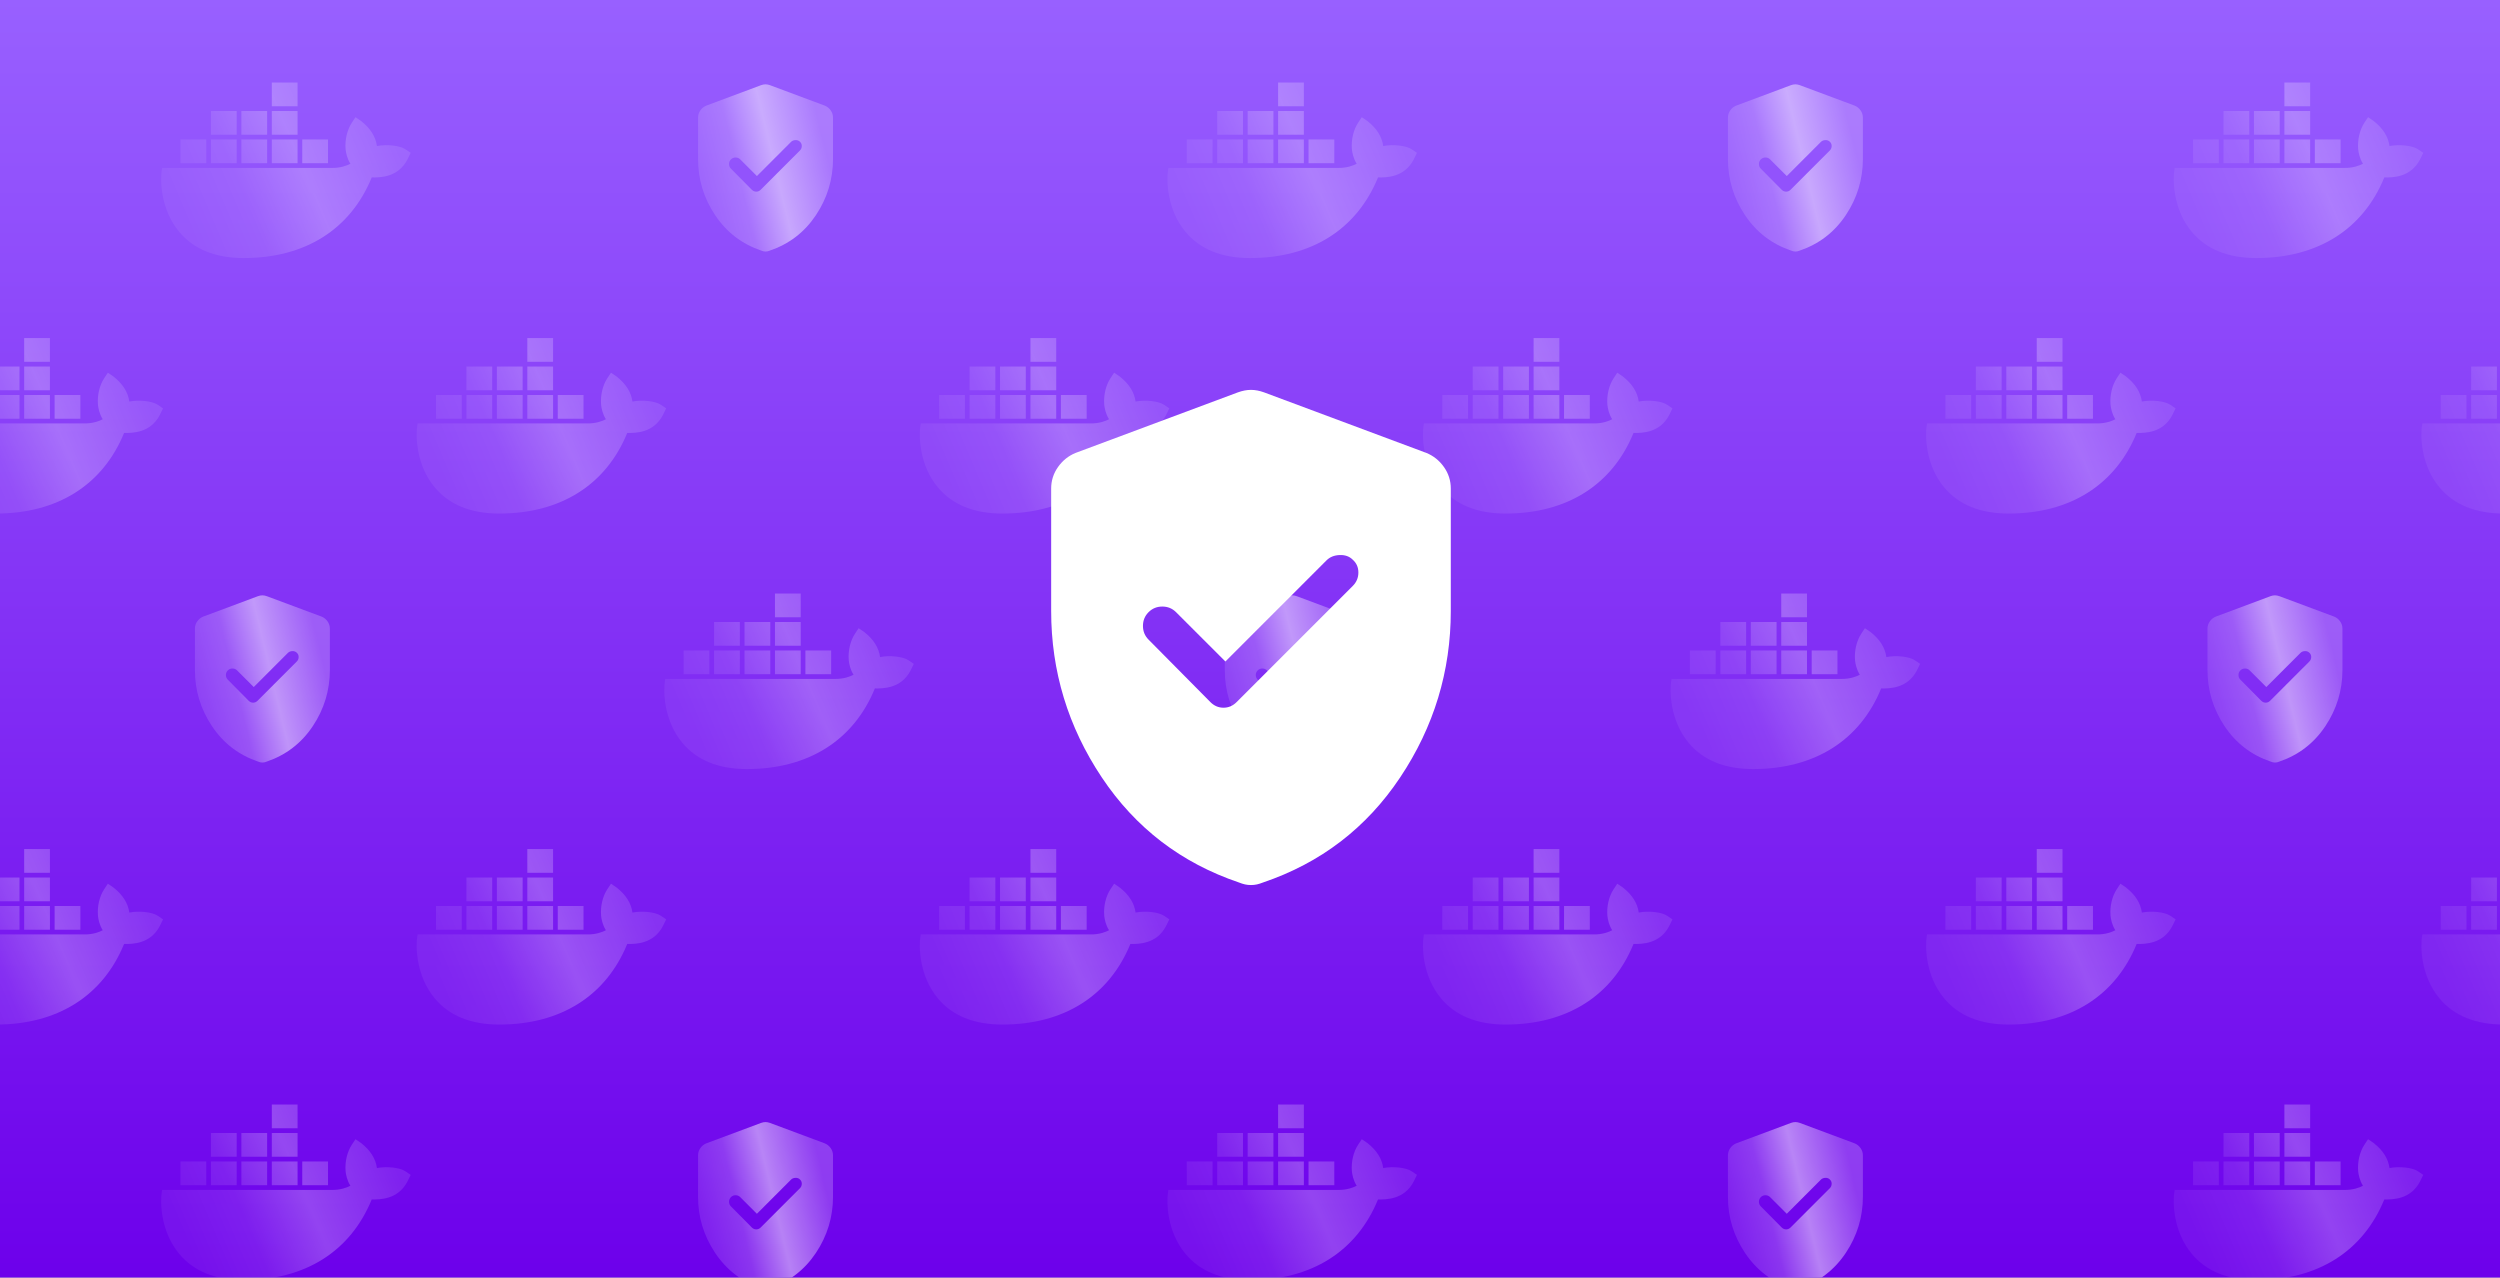 <?xml version="1.0" encoding="UTF-8"?> <svg xmlns="http://www.w3.org/2000/svg" width="636" height="325" viewBox="0 0 636 325" fill="none"><rect x="0" y="0" width="636" height="325" fill="#333333" stroke="none"/><g clip-path="url(#clip0_7083_9480)"><rect width="636" height="325" fill="#E5F2FC"></rect><rect width="636" height="325" fill="url(#paint0_linear_7083_9480)"></rect><g opacity="0.5"><path opacity="0.5" fill-rule="evenodd" clip-rule="evenodd" d="M6.148 86H12.701V92.035H6.148V86ZM28.822 95.752C31.235 97.646 32.563 99.742 32.891 102.155L32.892 102.153H32.898C35.43 101.664 38.718 102.02 40.148 102.992L41.471 103.885L41.244 104.355C40.833 105.218 40.69 105.496 40.631 105.599C38.277 110.149 33.696 110.179 31.569 110.137C26.159 123.371 14.608 130.648 -1 130.648C-8.196 130.648 -13.714 128.41 -17.395 123.999C-22.239 118.194 -22.244 110.639 -21.84 108.219L-21.756 107.718H21.34C23.591 107.766 25.284 107.12 26.142 106.65C25.283 105.323 25.009 103.801 24.92 102.957C24.723 100.548 25.319 98.032 26.505 96.222L27.434 94.817L28.822 95.752ZM12.701 93.241H6.148V99.276H12.701V93.241ZM-1.596 93.241H4.957V99.276H-1.596V93.241ZM-2.788 93.241H-9.341V99.276H-2.788V93.241ZM-17.085 100.483H-10.533V106.518H-17.085V100.483ZM-2.788 100.483H-9.341V106.518H-2.788V100.483ZM-1.596 100.483H4.957V106.518H-1.596V100.483ZM12.701 100.483H6.148V106.518H12.701V100.483ZM13.894 100.483H20.447V106.518H13.894V100.483Z" fill="url(#paint1_linear_7083_9480)"></path><path opacity="0.5" fill-rule="evenodd" clip-rule="evenodd" d="M6.148 216H12.701V222.035H6.148V216ZM28.822 225.752C31.235 227.646 32.563 229.741 32.891 232.155L32.892 232.153H32.898C35.43 231.664 38.718 232.02 40.148 232.992L41.471 233.885L41.244 234.355C40.833 235.218 40.69 235.496 40.631 235.599C38.277 240.149 33.696 240.179 31.569 240.137C26.159 253.371 14.608 260.648 -1 260.648C-8.196 260.648 -13.714 258.41 -17.395 253.999C-22.239 248.194 -22.244 240.639 -21.84 238.219L-21.756 237.718H21.34C23.591 237.766 25.284 237.12 26.142 236.65C25.283 235.323 25.009 233.801 24.92 232.957C24.723 230.548 25.319 228.032 26.505 226.222L27.434 224.817L28.822 225.752ZM12.701 223.241H6.148V229.276H12.701V223.241ZM-1.596 223.241H4.957V229.276H-1.596V223.241ZM-2.788 223.241H-9.341V229.276H-2.788V223.241ZM-17.085 230.483H-10.533V236.518H-17.085V230.483ZM-2.788 230.483H-9.341V236.518H-2.788V230.483ZM-1.596 230.483H4.957V236.518H-1.596V230.483ZM12.701 230.483H6.148V236.518H12.701V230.483ZM13.894 230.483H20.447V236.518H13.894V230.483Z" fill="url(#paint2_linear_7083_9480)"></path><path opacity="0.5" fill-rule="evenodd" clip-rule="evenodd" d="M134.148 86H140.701V92.035H134.148V86ZM156.822 95.752C159.235 97.646 160.563 99.742 160.891 102.155L160.892 102.153H160.898C163.43 101.664 166.718 102.02 168.148 102.992L169.471 103.885L169.244 104.355C168.833 105.218 168.69 105.496 168.631 105.599C166.277 110.149 161.696 110.179 159.569 110.137C154.159 123.371 142.608 130.648 127 130.648C119.804 130.648 114.286 128.41 110.605 123.999C105.761 118.194 105.756 110.639 106.16 108.219L106.244 107.718H149.34C151.591 107.766 153.284 107.12 154.142 106.65C153.283 105.323 153.009 103.801 152.92 102.957C152.723 100.548 153.319 98.032 154.504 96.222L155.434 94.817L156.822 95.752ZM140.701 93.241H134.148V99.276H140.701V93.241ZM126.404 93.241H132.957V99.276H126.404V93.241ZM125.212 93.241H118.659V99.276H125.212V93.241ZM110.915 100.483H117.467V106.518H110.915V100.483ZM125.212 100.483H118.659V106.518H125.212V100.483ZM126.404 100.483H132.957V106.518H126.404V100.483ZM140.701 100.483H134.148V106.518H140.701V100.483ZM141.894 100.483H148.447V106.518H141.894V100.483Z" fill="url(#paint3_linear_7083_9480)"></path><path opacity="0.5" fill-rule="evenodd" clip-rule="evenodd" d="M134.148 216H140.701V222.035H134.148V216ZM156.822 225.752C159.235 227.646 160.563 229.741 160.891 232.155L160.892 232.153H160.898C163.43 231.664 166.718 232.02 168.148 232.992L169.471 233.885L169.244 234.355C168.833 235.218 168.69 235.496 168.631 235.599C166.277 240.149 161.696 240.179 159.569 240.137C154.159 253.371 142.608 260.648 127 260.648C119.804 260.648 114.286 258.41 110.605 253.999C105.761 248.194 105.756 240.639 106.16 238.219L106.244 237.718H149.34C151.591 237.766 153.284 237.12 154.142 236.65C153.283 235.323 153.009 233.801 152.92 232.957C152.723 230.548 153.319 228.032 154.504 226.222L155.434 224.817L156.822 225.752ZM140.701 223.241H134.148V229.276H140.701V223.241ZM126.404 223.241H132.957V229.276H126.404V223.241ZM125.212 223.241H118.659V229.276H125.212V223.241ZM110.915 230.483H117.467V236.518H110.915V230.483ZM125.212 230.483H118.659V236.518H125.212V230.483ZM126.404 230.483H132.957V236.518H126.404V230.483ZM140.701 230.483H134.148V236.518H140.701V230.483ZM141.894 230.483H148.447V236.518H141.894V230.483Z" fill="url(#paint4_linear_7083_9480)"></path><path opacity="0.5" fill-rule="evenodd" clip-rule="evenodd" d="M262.148 86H268.701V92.035H262.148V86ZM284.822 95.752C287.235 97.646 288.563 99.742 288.891 102.155L288.892 102.153H288.898C291.43 101.664 294.718 102.02 296.148 102.992L297.471 103.885L297.244 104.355C296.833 105.218 296.69 105.496 296.631 105.599C294.277 110.149 289.696 110.179 287.569 110.137C282.159 123.371 270.608 130.648 255 130.648C247.804 130.648 242.286 128.41 238.605 123.999C233.761 118.194 233.756 110.639 234.16 108.219L234.244 107.718H277.34C279.591 107.766 281.284 107.12 282.142 106.65C281.283 105.323 281.009 103.801 280.92 102.957C280.723 100.548 281.319 98.032 282.504 96.222L283.434 94.817L284.822 95.752ZM268.701 93.241H262.148V99.276H268.701V93.241ZM254.404 93.241H260.957V99.276H254.404V93.241ZM253.212 93.241H246.659V99.276H253.212V93.241ZM238.915 100.483H245.467V106.518H238.915V100.483ZM253.212 100.483H246.659V106.518H253.212V100.483ZM254.404 100.483H260.957V106.518H254.404V100.483ZM268.701 100.483H262.148V106.518H268.701V100.483ZM269.894 100.483H276.447V106.518H269.894V100.483Z" fill="url(#paint5_linear_7083_9480)"></path><path opacity="0.5" fill-rule="evenodd" clip-rule="evenodd" d="M262.148 216H268.701V222.035H262.148V216ZM284.822 225.752C287.235 227.646 288.563 229.741 288.891 232.155L288.892 232.153H288.898C291.43 231.664 294.718 232.02 296.148 232.992L297.471 233.885L297.244 234.355C296.833 235.218 296.69 235.496 296.631 235.599C294.277 240.149 289.696 240.179 287.569 240.137C282.159 253.371 270.608 260.648 255 260.648C247.804 260.648 242.286 258.41 238.605 253.999C233.761 248.194 233.756 240.639 234.16 238.219L234.244 237.718H277.34C279.591 237.766 281.284 237.12 282.142 236.65C281.283 235.323 281.009 233.801 280.92 232.957C280.723 230.548 281.319 228.032 282.504 226.222L283.434 224.817L284.822 225.752ZM268.701 223.241H262.148V229.276H268.701V223.241ZM254.404 223.241H260.957V229.276H254.404V223.241ZM253.212 223.241H246.659V229.276H253.212V223.241ZM238.915 230.483H245.467V236.518H238.915V230.483ZM253.212 230.483H246.659V236.518H253.212V230.483ZM254.404 230.483H260.957V236.518H254.404V230.483ZM268.701 230.483H262.148V236.518H268.701V230.483ZM269.894 230.483H276.447V236.518H269.894V230.483Z" fill="url(#paint6_linear_7083_9480)"></path><path opacity="0.5" fill-rule="evenodd" clip-rule="evenodd" d="M390.148 86H396.701V92.035H390.148V86ZM412.822 95.752C415.235 97.646 416.563 99.742 416.891 102.155L416.892 102.153H416.898C419.43 101.664 422.718 102.02 424.148 102.992L425.471 103.885L425.244 104.355C424.833 105.218 424.69 105.496 424.631 105.599C422.277 110.149 417.696 110.179 415.569 110.137C410.159 123.371 398.608 130.648 383 130.648C375.804 130.648 370.286 128.41 366.605 123.999C361.761 118.194 361.756 110.639 362.16 108.219L362.244 107.718H405.34C407.591 107.766 409.284 107.12 410.142 106.65C409.283 105.323 409.009 103.801 408.92 102.957C408.723 100.548 409.319 98.032 410.504 96.222L411.434 94.817L412.822 95.752ZM396.701 93.241H390.148V99.276H396.701V93.241ZM382.404 93.241H388.957V99.276H382.404V93.241ZM381.212 93.241H374.659V99.276H381.212V93.241ZM366.915 100.483H373.467V106.518H366.915V100.483ZM381.212 100.483H374.659V106.518H381.212V100.483ZM382.404 100.483H388.957V106.518H382.404V100.483ZM396.701 100.483H390.148V106.518H396.701V100.483ZM397.894 100.483H404.447V106.518H397.894V100.483Z" fill="url(#paint7_linear_7083_9480)"></path><path opacity="0.5" fill-rule="evenodd" clip-rule="evenodd" d="M390.148 216H396.701V222.035H390.148V216ZM412.822 225.752C415.235 227.646 416.563 229.741 416.891 232.155L416.892 232.153H416.898C419.43 231.664 422.718 232.02 424.148 232.992L425.471 233.885L425.244 234.355C424.833 235.218 424.69 235.496 424.631 235.599C422.277 240.149 417.696 240.179 415.569 240.137C410.159 253.371 398.608 260.648 383 260.648C375.804 260.648 370.286 258.41 366.605 253.999C361.761 248.194 361.756 240.639 362.16 238.219L362.244 237.718H405.34C407.591 237.766 409.284 237.12 410.142 236.65C409.283 235.323 409.009 233.801 408.92 232.957C408.723 230.548 409.319 228.032 410.504 226.222L411.434 224.817L412.822 225.752ZM396.701 223.241H390.148V229.276H396.701V223.241ZM382.404 223.241H388.957V229.276H382.404V223.241ZM381.212 223.241H374.659V229.276H381.212V223.241ZM366.915 230.483H373.467V236.518H366.915V230.483ZM381.212 230.483H374.659V236.518H381.212V230.483ZM382.404 230.483H388.957V236.518H382.404V230.483ZM396.701 230.483H390.148V236.518H396.701V230.483ZM397.894 230.483H404.447V236.518H397.894V230.483Z" fill="url(#paint8_linear_7083_9480)"></path><path opacity="0.5" fill-rule="evenodd" clip-rule="evenodd" d="M518.148 86H524.701V92.035H518.148V86ZM540.822 95.752C543.235 97.646 544.563 99.742 544.891 102.155L544.892 102.153H544.898C547.43 101.664 550.718 102.02 552.148 102.992L553.471 103.885L553.244 104.355C552.833 105.218 552.69 105.496 552.631 105.599C550.277 110.149 545.696 110.179 543.569 110.137C538.159 123.371 526.608 130.648 511 130.648C503.804 130.648 498.286 128.41 494.605 123.999C489.761 118.194 489.756 110.639 490.16 108.219L490.244 107.718H533.34C535.591 107.766 537.284 107.12 538.142 106.65C537.283 105.323 537.009 103.801 536.92 102.957C536.723 100.548 537.319 98.032 538.504 96.222L539.434 94.817L540.822 95.752ZM524.701 93.241H518.148V99.276H524.701V93.241ZM510.404 93.241H516.957V99.276H510.404V93.241ZM509.212 93.241H502.659V99.276H509.212V93.241ZM494.915 100.483H501.467V106.518H494.915V100.483ZM509.212 100.483H502.659V106.518H509.212V100.483ZM510.404 100.483H516.957V106.518H510.404V100.483ZM524.701 100.483H518.148V106.518H524.701V100.483ZM525.894 100.483H532.447V106.518H525.894V100.483Z" fill="url(#paint9_linear_7083_9480)"></path><path opacity="0.5" fill-rule="evenodd" clip-rule="evenodd" d="M518.148 216H524.701V222.035H518.148V216ZM540.822 225.752C543.235 227.646 544.563 229.741 544.891 232.155L544.892 232.153H544.898C547.43 231.664 550.718 232.02 552.148 232.992L553.471 233.885L553.244 234.355C552.833 235.218 552.69 235.496 552.631 235.599C550.277 240.149 545.696 240.179 543.569 240.137C538.159 253.371 526.608 260.648 511 260.648C503.804 260.648 498.286 258.41 494.605 253.999C489.761 248.194 489.756 240.639 490.16 238.219L490.244 237.718H533.34C535.591 237.766 537.284 237.12 538.142 236.65C537.283 235.323 537.009 233.801 536.92 232.957C536.723 230.548 537.319 228.032 538.504 226.222L539.434 224.817L540.822 225.752ZM524.701 223.241H518.148V229.276H524.701V223.241ZM510.404 223.241H516.957V229.276H510.404V223.241ZM509.212 223.241H502.659V229.276H509.212V223.241ZM494.915 230.483H501.467V236.518H494.915V230.483ZM509.212 230.483H502.659V236.518H509.212V230.483ZM510.404 230.483H516.957V236.518H510.404V230.483ZM524.701 230.483H518.148V236.518H524.701V230.483ZM525.894 230.483H532.447V236.518H525.894V230.483Z" fill="url(#paint10_linear_7083_9480)"></path><path opacity="0.5" fill-rule="evenodd" clip-rule="evenodd" d="M644.148 86H650.701V92.035H644.148V86ZM666.822 95.752C669.235 97.646 670.563 99.742 670.891 102.155L670.892 102.153H670.898C673.43 101.664 676.718 102.02 678.148 102.992L679.471 103.885L679.244 104.355C678.833 105.218 678.69 105.496 678.631 105.599C676.277 110.149 671.696 110.179 669.569 110.137C664.159 123.371 652.608 130.648 637 130.648C629.804 130.648 624.286 128.41 620.605 123.999C615.761 118.194 615.756 110.639 616.16 108.219L616.244 107.718H659.34C661.591 107.766 663.284 107.12 664.142 106.65C663.283 105.323 663.009 103.801 662.92 102.957C662.723 100.548 663.319 98.032 664.504 96.222L665.434 94.817L666.822 95.752ZM650.701 93.241H644.148V99.276H650.701V93.241ZM636.404 93.241H642.957V99.276H636.404V93.241ZM635.212 93.241H628.659V99.276H635.212V93.241ZM620.915 100.483H627.467V106.518H620.915V100.483ZM635.212 100.483H628.659V106.518H635.212V100.483ZM636.404 100.483H642.957V106.518H636.404V100.483ZM650.701 100.483H644.148V106.518H650.701V100.483ZM651.894 100.483H658.447V106.518H651.894V100.483Z" fill="url(#paint11_linear_7083_9480)"></path><path opacity="0.5" fill-rule="evenodd" clip-rule="evenodd" d="M644.148 216H650.701V222.035H644.148V216ZM666.822 225.752C669.235 227.646 670.563 229.741 670.891 232.155L670.892 232.153H670.898C673.43 231.664 676.718 232.02 678.148 232.992L679.471 233.885L679.244 234.355C678.833 235.218 678.69 235.496 678.631 235.599C676.277 240.149 671.696 240.179 669.569 240.137C664.159 253.371 652.608 260.648 637 260.648C629.804 260.648 624.286 258.41 620.605 253.999C615.761 248.194 615.756 240.639 616.16 238.219L616.244 237.718H659.34C661.591 237.766 663.284 237.12 664.142 236.65C663.283 235.323 663.009 233.801 662.92 232.957C662.723 230.548 663.319 228.032 664.504 226.222L665.434 224.817L666.822 225.752ZM650.701 223.241H644.148V229.276H650.701V223.241ZM636.404 223.241H642.957V229.276H636.404V223.241ZM635.212 223.241H628.659V229.276H635.212V223.241ZM620.915 230.483H627.467V236.518H620.915V230.483ZM635.212 230.483H628.659V236.518H635.212V230.483ZM636.404 230.483H642.957V236.518H636.404V230.483ZM650.701 230.483H644.148V236.518H650.701V230.483ZM651.894 230.483H658.447V236.518H651.894V230.483Z" fill="url(#paint12_linear_7083_9480)"></path><path opacity="0.5" fill-rule="evenodd" clip-rule="evenodd" d="M69.148 21H75.701V27.035H69.148V21ZM91.822 30.752C94.235 32.646 95.563 34.742 95.891 37.155L95.892 37.153H95.898C98.43 36.664 101.718 37.02 103.148 37.992L104.471 38.885L104.244 39.355C103.833 40.218 103.69 40.496 103.631 40.599C101.277 45.149 96.696 45.179 94.569 45.137C89.159 58.371 77.608 65.648 62 65.648C54.804 65.648 49.286 63.41 45.605 58.999C40.761 53.194 40.756 45.639 41.16 43.219L41.244 42.718H84.34C86.591 42.766 88.284 42.12 89.142 41.65C88.283 40.322 88.01 38.801 87.92 37.957C87.723 35.548 88.319 33.032 89.504 31.222L90.434 29.817L91.822 30.752ZM75.701 28.241H69.148V34.276H75.701V28.241ZM61.404 28.241H67.957V34.276H61.404V28.241ZM60.212 28.241H53.66V34.276H60.212V28.241ZM45.914 35.483H52.467V41.518H45.914V35.483ZM60.212 35.483H53.66V41.518H60.212V35.483ZM61.404 35.483H67.957V41.518H61.404V35.483ZM75.701 35.483H69.148V41.518H75.701V35.483ZM76.894 35.483H83.447V41.518H76.894V35.483Z" fill="url(#paint13_linear_7083_9480)"></path><path opacity="0.5" fill-rule="evenodd" clip-rule="evenodd" d="M69.148 281H75.701V287.035H69.148V281ZM91.822 290.752C94.235 292.646 95.563 294.741 95.891 297.155L95.892 297.153H95.898C98.43 296.664 101.718 297.02 103.148 297.992L104.471 298.885L104.244 299.355C103.833 300.218 103.69 300.496 103.631 300.599C101.277 305.149 96.696 305.179 94.569 305.137C89.159 318.371 77.608 325.648 62 325.648C54.804 325.648 49.286 323.41 45.605 318.999C40.761 313.194 40.756 305.639 41.16 303.219L41.244 302.718H84.34C86.591 302.766 88.284 302.12 89.142 301.65C88.283 300.323 88.01 298.801 87.92 297.957C87.723 295.548 88.319 293.032 89.504 291.222L90.434 289.817L91.822 290.752ZM75.701 288.241H69.148V294.276H75.701V288.241ZM61.404 288.241H67.957V294.276H61.404V288.241ZM60.212 288.241H53.66V294.276H60.212V288.241ZM45.914 295.483H52.467V301.518H45.914V295.483ZM60.212 295.483H53.66V301.518H60.212V295.483ZM61.404 295.483H67.957V301.518H61.404V295.483ZM75.701 295.483H69.148V301.518H75.701V295.483ZM76.894 295.483H83.447V301.518H76.894V295.483Z" fill="url(#paint14_linear_7083_9480)"></path><path opacity="0.5" fill-rule="evenodd" clip-rule="evenodd" d="M197.148 151H203.701V157.035H197.148V151ZM219.822 160.752C222.235 162.646 223.563 164.741 223.891 167.155L223.892 167.153H223.898C226.43 166.664 229.718 167.02 231.148 167.992L232.471 168.885L232.244 169.355C231.833 170.218 231.69 170.496 231.631 170.599C229.277 175.149 224.696 175.179 222.569 175.137C217.159 188.371 205.608 195.648 190 195.648C182.804 195.648 177.286 193.41 173.605 188.999C168.761 183.194 168.756 175.639 169.16 173.219L169.244 172.718H212.34C214.591 172.766 216.284 172.12 217.142 171.65C216.283 170.323 216.009 168.801 215.92 167.957C215.723 165.548 216.319 163.032 217.504 161.222L218.434 159.817L219.822 160.752ZM203.701 158.241H197.148V164.276H203.701V158.241ZM189.404 158.241H195.957V164.276H189.404V158.241ZM188.212 158.241H181.659V164.276H188.212V158.241ZM173.915 165.483H180.467V171.518H173.915V165.483ZM188.212 165.483H181.659V171.518H188.212V165.483ZM189.404 165.483H195.957V171.518H189.404V165.483ZM203.701 165.483H197.148V171.518H203.701V165.483ZM204.894 165.483H211.447V171.518H204.894V165.483Z" fill="url(#paint15_linear_7083_9480)"></path><path opacity="0.5" fill-rule="evenodd" clip-rule="evenodd" d="M325.148 21H331.701V27.035H325.148V21ZM347.822 30.752C350.235 32.646 351.563 34.742 351.891 37.155L351.892 37.153H351.898C354.43 36.664 357.718 37.02 359.148 37.992L360.471 38.885L360.244 39.355C359.833 40.218 359.69 40.496 359.631 40.599C357.277 45.149 352.696 45.179 350.569 45.137C345.159 58.371 333.608 65.648 318 65.648C310.804 65.648 305.286 63.41 301.605 58.999C296.761 53.194 296.756 45.639 297.16 43.219L297.244 42.718H340.34C342.591 42.766 344.284 42.12 345.142 41.65C344.283 40.322 344.009 38.801 343.92 37.957C343.723 35.548 344.319 33.032 345.504 31.222L346.434 29.817L347.822 30.752ZM331.701 28.241H325.148V34.276H331.701V28.241ZM317.404 28.241H323.957V34.276H317.404V28.241ZM316.212 28.241H309.659V34.276H316.212V28.241ZM301.915 35.483H308.467V41.518H301.915V35.483ZM316.212 35.483H309.659V41.518H316.212V35.483ZM317.404 35.483H323.957V41.518H317.404V35.483ZM331.701 35.483H325.148V41.518H331.701V35.483ZM332.894 35.483H339.447V41.518H332.894V35.483Z" fill="url(#paint16_linear_7083_9480)"></path><path opacity="0.5" fill-rule="evenodd" clip-rule="evenodd" d="M325.148 281H331.701V287.035H325.148V281ZM347.822 290.752C350.235 292.646 351.563 294.741 351.891 297.155L351.892 297.153H351.898C354.43 296.664 357.718 297.02 359.148 297.992L360.471 298.885L360.244 299.355C359.833 300.218 359.69 300.496 359.631 300.599C357.277 305.149 352.696 305.179 350.569 305.137C345.159 318.371 333.608 325.648 318 325.648C310.804 325.648 305.286 323.41 301.605 318.999C296.761 313.194 296.756 305.639 297.16 303.219L297.244 302.718H340.34C342.591 302.766 344.284 302.12 345.142 301.65C344.283 300.323 344.009 298.801 343.92 297.957C343.723 295.548 344.319 293.032 345.504 291.222L346.434 289.817L347.822 290.752ZM331.701 288.241H325.148V294.276H331.701V288.241ZM317.404 288.241H323.957V294.276H317.404V288.241ZM316.212 288.241H309.659V294.276H316.212V288.241ZM301.915 295.483H308.467V301.518H301.915V295.483ZM316.212 295.483H309.659V301.518H316.212V295.483ZM317.404 295.483H323.957V301.518H317.404V295.483ZM331.701 295.483H325.148V301.518H331.701V295.483ZM332.894 295.483H339.447V301.518H332.894V295.483Z" fill="url(#paint17_linear_7083_9480)"></path><path opacity="0.5" fill-rule="evenodd" clip-rule="evenodd" d="M453.148 151H459.701V157.035H453.148V151ZM475.822 160.752C478.235 162.646 479.563 164.741 479.891 167.155L479.892 167.153H479.898C482.43 166.664 485.718 167.02 487.148 167.992L488.471 168.885L488.244 169.355C487.833 170.218 487.69 170.496 487.631 170.599C485.277 175.149 480.696 175.179 478.569 175.137C473.159 188.371 461.608 195.648 446 195.648C438.804 195.648 433.286 193.41 429.605 188.999C424.761 183.194 424.756 175.639 425.16 173.219L425.244 172.718H468.34C470.591 172.766 472.284 172.12 473.142 171.65C472.283 170.323 472.009 168.801 471.92 167.957C471.723 165.548 472.319 163.032 473.504 161.222L474.434 159.817L475.822 160.752ZM459.701 158.241H453.148V164.276H459.701V158.241ZM445.404 158.241H451.957V164.276H445.404V158.241ZM444.212 158.241H437.659V164.276H444.212V158.241ZM429.915 165.483H436.467V171.518H429.915V165.483ZM444.212 165.483H437.659V171.518H444.212V165.483ZM445.404 165.483H451.957V171.518H445.404V165.483ZM459.701 165.483H453.148V171.518H459.701V165.483ZM460.894 165.483H467.447V171.518H460.894V165.483Z" fill="url(#paint18_linear_7083_9480)"></path><path opacity="0.5" fill-rule="evenodd" clip-rule="evenodd" d="M581.148 21H587.701V27.035H581.148V21ZM603.822 30.752C606.235 32.646 607.563 34.742 607.891 37.155L607.892 37.153H607.898C610.43 36.664 613.718 37.02 615.148 37.992L616.471 38.885L616.244 39.355C615.833 40.218 615.69 40.496 615.631 40.599C613.277 45.149 608.696 45.179 606.569 45.137C601.159 58.371 589.608 65.648 574 65.648C566.804 65.648 561.286 63.41 557.605 58.999C552.761 53.194 552.756 45.639 553.16 43.219L553.244 42.718H596.34C598.591 42.766 600.284 42.12 601.142 41.65C600.283 40.322 600.009 38.801 599.92 37.957C599.723 35.548 600.319 33.032 601.504 31.222L602.434 29.817L603.822 30.752ZM587.701 28.241H581.148V34.276H587.701V28.241ZM573.404 28.241H579.957V34.276H573.404V28.241ZM572.212 28.241H565.659V34.276H572.212V28.241ZM557.915 35.483H564.467V41.518H557.915V35.483ZM572.212 35.483H565.659V41.518H572.212V35.483ZM573.404 35.483H579.957V41.518H573.404V35.483ZM587.701 35.483H581.148V41.518H587.701V35.483ZM588.894 35.483H595.447V41.518H588.894V35.483Z" fill="url(#paint19_linear_7083_9480)"></path><path opacity="0.5" fill-rule="evenodd" clip-rule="evenodd" d="M581.148 281H587.701V287.035H581.148V281ZM603.822 290.752C606.235 292.646 607.563 294.741 607.891 297.155L607.892 297.153H607.898C610.43 296.664 613.718 297.02 615.148 297.992L616.471 298.885L616.244 299.355C615.833 300.218 615.69 300.496 615.631 300.599C613.277 305.149 608.696 305.179 606.569 305.137C601.159 318.371 589.608 325.648 574 325.648C566.804 325.648 561.286 323.41 557.605 318.999C552.761 313.194 552.756 305.639 553.16 303.219L553.244 302.718H596.34C598.591 302.766 600.284 302.12 601.142 301.65C600.283 300.323 600.009 298.801 599.92 297.957C599.723 295.548 600.319 293.032 601.504 291.222L602.434 289.817L603.822 290.752ZM587.701 288.241H581.148V294.276H587.701V288.241ZM573.404 288.241H579.957V294.276H573.404V288.241ZM572.212 288.241H565.659V294.276H572.212V288.241ZM557.915 295.483H564.467V301.518H557.915V295.483ZM572.212 295.483H565.659V301.518H572.212V295.483ZM573.404 295.483H579.957V301.518H573.404V295.483ZM587.701 295.483H581.148V301.518H587.701V295.483ZM588.894 295.483H595.447V301.518H588.894V295.483Z" fill="url(#paint20_linear_7083_9480)"></path></g><mask id="mask0_7083_9480" style="mask-type:alpha" maskUnits="userSpaceOnUse" x="169" y="17" width="52" height="52"><rect x="169" y="17" width="51.5" height="51.5" fill="#D9D9D9"></rect></mask><g mask="url(#mask0_7083_9480)"><path opacity="0.5" d="M192.551 44.788L188.312 40.55C187.991 40.229 187.597 40.068 187.132 40.068C186.667 40.068 186.274 40.229 185.952 40.55C185.63 40.872 185.469 41.266 185.469 41.731C185.469 42.196 185.63 42.589 185.952 42.911L191.263 48.276C191.585 48.597 191.96 48.758 192.39 48.758C192.819 48.758 193.194 48.597 193.516 48.276L203.494 38.297C203.816 37.975 203.977 37.591 203.977 37.144C203.977 36.697 203.816 36.33 203.494 36.044C203.208 35.758 202.833 35.624 202.368 35.642C201.903 35.66 201.527 35.812 201.241 36.098L192.551 44.788ZM194.75 63.994C194.571 63.994 194.401 63.976 194.24 63.94C194.079 63.904 193.91 63.851 193.731 63.779C188.76 62.098 184.826 59.085 181.929 54.74C179.032 50.395 177.583 45.629 177.583 40.443V29.929C177.583 29.249 177.78 28.632 178.173 28.078C178.567 27.523 179.068 27.121 179.676 26.871L193.623 21.667C194.017 21.524 194.392 21.453 194.75 21.453C195.108 21.453 195.483 21.524 195.877 21.667L209.824 26.871C210.432 27.121 210.933 27.523 211.327 28.078C211.72 28.632 211.917 29.249 211.917 29.929V40.443C211.917 45.629 210.468 50.395 207.571 54.74C204.674 59.085 200.74 62.098 195.769 63.779C195.59 63.851 195.421 63.904 195.26 63.94C195.099 63.976 194.929 63.994 194.75 63.994Z" fill="url(#paint21_linear_7083_9480)"></path></g><mask id="mask1_7083_9480" style="mask-type:alpha" maskUnits="userSpaceOnUse" x="169" y="281" width="52" height="52"><rect x="169" y="281" width="51.5" height="51.5" fill="#D9D9D9"></rect></mask><g mask="url(#mask1_7083_9480)"><path opacity="0.5" d="M192.551 308.789L188.312 304.551C187.991 304.229 187.597 304.068 187.132 304.068C186.667 304.068 186.274 304.229 185.952 304.551C185.63 304.872 185.469 305.266 185.469 305.731C185.469 306.196 185.63 306.589 185.952 306.911L191.263 312.276C191.585 312.597 191.96 312.758 192.39 312.758C192.819 312.758 193.194 312.597 193.516 312.276L203.494 302.297C203.816 301.976 203.977 301.591 203.977 301.144C203.977 300.697 203.816 300.33 203.494 300.044C203.208 299.758 202.833 299.624 202.368 299.642C201.903 299.66 201.527 299.812 201.241 300.098L192.551 308.789ZM194.75 327.994C194.571 327.994 194.401 327.976 194.24 327.94C194.079 327.904 193.91 327.851 193.731 327.779C188.76 326.098 184.826 323.085 181.929 318.74C179.032 314.395 177.583 309.629 177.583 304.443V293.929C177.583 293.249 177.78 292.632 178.173 292.078C178.567 291.524 179.068 291.121 179.676 290.871L193.623 285.667C194.017 285.524 194.392 285.453 194.75 285.453C195.108 285.453 195.483 285.524 195.877 285.667L209.824 290.871C210.432 291.121 210.933 291.524 211.327 292.078C211.72 292.632 211.917 293.249 211.917 293.929V304.443C211.917 309.629 210.468 314.395 207.571 318.74C204.674 323.085 200.74 326.098 195.769 327.779C195.59 327.851 195.421 327.904 195.26 327.94C195.099 327.976 194.929 327.994 194.75 327.994Z" fill="url(#paint22_linear_7083_9480)"></path></g><mask id="mask2_7083_9480" style="mask-type:alpha" maskUnits="userSpaceOnUse" x="41" y="147" width="52" height="52"><rect x="41" y="147" width="51.5" height="51.5" fill="#D9D9D9"></rect></mask><g mask="url(#mask2_7083_9480)"><path opacity="0.5" d="M64.55 174.789L60.312 170.551C59.991 170.229 59.597 170.068 59.132 170.068C58.667 170.068 58.274 170.229 57.952 170.551C57.63 170.872 57.469 171.266 57.469 171.731C57.469 172.196 57.63 172.589 57.952 172.911L63.263 178.276C63.585 178.597 63.96 178.758 64.39 178.758C64.819 178.758 65.194 178.597 65.516 178.276L75.494 168.297C75.816 167.976 75.977 167.591 75.977 167.144C75.977 166.697 75.816 166.33 75.494 166.044C75.208 165.758 74.833 165.624 74.368 165.642C73.903 165.66 73.527 165.812 73.241 166.098L64.55 174.789ZM66.75 193.994C66.571 193.994 66.401 193.976 66.24 193.94C66.079 193.904 65.909 193.851 65.731 193.779C60.76 192.098 56.825 189.085 53.929 184.74C51.032 180.395 49.583 175.629 49.583 170.443V159.929C49.583 159.249 49.78 158.632 50.173 158.078C50.567 157.524 51.068 157.121 51.675 156.871L65.623 151.667C66.017 151.524 66.392 151.453 66.75 151.453C67.108 151.453 67.483 151.524 67.877 151.667L81.825 156.871C82.433 157.121 82.933 157.524 83.327 158.078C83.72 158.632 83.917 159.249 83.917 159.929V170.443C83.917 175.629 82.468 180.395 79.571 184.74C76.674 189.085 72.74 192.098 67.769 193.779C67.591 193.851 67.421 193.904 67.26 193.94C67.099 193.976 66.929 193.994 66.75 193.994Z" fill="url(#paint23_linear_7083_9480)"></path></g><mask id="mask3_7083_9480" style="mask-type:alpha" maskUnits="userSpaceOnUse" x="303" y="147" width="52" height="52"><rect x="303" y="147" width="51.5" height="51.5" fill="#D9D9D9"></rect></mask><g mask="url(#mask3_7083_9480)"><path opacity="0.5" d="M326.551 174.789L322.313 170.551C321.991 170.229 321.597 170.068 321.132 170.068C320.667 170.068 320.274 170.229 319.952 170.551C319.63 170.872 319.469 171.266 319.469 171.731C319.469 172.196 319.63 172.589 319.952 172.911L325.263 178.276C325.585 178.597 325.96 178.758 326.39 178.758C326.819 178.758 327.194 178.597 327.516 178.276L337.494 168.297C337.816 167.976 337.977 167.591 337.977 167.144C337.977 166.697 337.816 166.33 337.494 166.044C337.208 165.758 336.833 165.624 336.368 165.642C335.903 165.66 335.527 165.812 335.241 166.098L326.551 174.789ZM328.75 193.994C328.571 193.994 328.401 193.976 328.24 193.94C328.079 193.904 327.91 193.851 327.731 193.779C322.76 192.098 318.826 189.085 315.929 184.74C313.032 180.395 311.583 175.629 311.583 170.443V159.929C311.583 159.249 311.78 158.632 312.173 158.078C312.567 157.524 313.068 157.121 313.676 156.871L327.623 151.667C328.017 151.524 328.392 151.453 328.75 151.453C329.108 151.453 329.483 151.524 329.877 151.667L343.824 156.871C344.432 157.121 344.933 157.524 345.327 158.078C345.72 158.632 345.917 159.249 345.917 159.929V170.443C345.917 175.629 344.468 180.395 341.571 184.74C338.674 189.085 334.74 192.098 329.769 193.779C329.59 193.851 329.421 193.904 329.26 193.94C329.099 193.976 328.929 193.994 328.75 193.994Z" fill="url(#paint24_linear_7083_9480)"></path></g><mask id="mask4_7083_9480" style="mask-type:alpha" maskUnits="userSpaceOnUse" x="242" y="86" width="153" height="153"><rect x="242" y="86" width="152.5" height="152.5" fill="#D9D9D9"></rect></mask><g mask="url(#mask4_7083_9480)"><path d="M311.736 168.286L299.187 155.737C298.233 154.784 297.068 154.307 295.692 154.307C294.315 154.307 293.15 154.784 292.197 155.737C291.244 156.69 290.767 157.855 290.767 159.232C290.767 160.608 291.244 161.773 292.197 162.726L307.924 178.612C308.877 179.565 309.989 180.042 311.259 180.042C312.53 180.042 313.642 179.565 314.595 178.612L344.142 149.065C345.095 148.112 345.572 146.973 345.572 145.65C345.572 144.326 345.095 143.24 344.142 142.393C343.295 141.546 342.183 141.149 340.806 141.202C339.43 141.255 338.318 141.705 337.47 142.552L311.736 168.286ZM318.249 225.156C317.72 225.156 317.216 225.103 316.74 224.997C316.263 224.891 315.76 224.733 315.231 224.521C300.51 219.543 288.861 210.621 280.283 197.754C271.705 184.887 267.416 170.775 267.416 155.419V124.284C267.416 122.272 267.998 120.445 269.163 118.803C270.328 117.162 271.811 115.97 273.611 115.229L314.913 99.82C316.078 99.397 317.19 99.185 318.249 99.185C319.308 99.185 320.42 99.397 321.585 99.82L362.887 115.229C364.687 115.97 366.17 117.162 367.335 118.803C368.5 120.445 369.082 122.272 369.082 124.284V155.419C369.082 170.775 364.793 184.887 356.215 197.754C347.637 210.621 335.988 219.543 321.267 224.521C320.738 224.733 320.235 224.891 319.758 224.997C319.282 225.103 318.779 225.156 318.249 225.156Z" fill="white"></path></g><mask id="mask5_7083_9480" style="mask-type:alpha" maskUnits="userSpaceOnUse" x="431" y="17" width="52" height="52"><rect x="431" y="17" width="51.5" height="51.5" fill="#D9D9D9"></rect></mask><g mask="url(#mask5_7083_9480)"><path opacity="0.5" d="M454.551 44.788L450.313 40.55C449.991 40.229 449.597 40.068 449.132 40.068C448.667 40.068 448.274 40.229 447.952 40.55C447.63 40.872 447.469 41.266 447.469 41.731C447.469 42.196 447.63 42.589 447.952 42.911L453.263 48.276C453.585 48.597 453.96 48.758 454.39 48.758C454.819 48.758 455.194 48.597 455.516 48.276L465.494 38.297C465.816 37.975 465.977 37.591 465.977 37.144C465.977 36.697 465.816 36.33 465.494 36.044C465.208 35.758 464.833 35.624 464.368 35.642C463.903 35.66 463.527 35.812 463.241 36.098L454.551 44.788ZM456.75 63.994C456.571 63.994 456.401 63.976 456.24 63.94C456.079 63.904 455.91 63.851 455.731 63.779C450.76 62.098 446.826 59.085 443.929 54.74C441.032 50.395 439.583 45.629 439.583 40.443V29.929C439.583 29.249 439.78 28.632 440.173 28.078C440.567 27.523 441.068 27.121 441.676 26.871L455.623 21.667C456.017 21.524 456.392 21.453 456.75 21.453C457.108 21.453 457.483 21.524 457.877 21.667L471.824 26.871C472.432 27.121 472.933 27.523 473.327 28.078C473.72 28.632 473.917 29.249 473.917 29.929V40.443C473.917 45.629 472.468 50.395 469.571 54.74C466.674 59.085 462.74 62.098 457.769 63.779C457.59 63.851 457.421 63.904 457.26 63.94C457.099 63.976 456.929 63.994 456.75 63.994Z" fill="url(#paint25_linear_7083_9480)"></path></g><mask id="mask6_7083_9480" style="mask-type:alpha" maskUnits="userSpaceOnUse" x="553" y="147" width="52" height="52"><rect x="553" y="147" width="51.5" height="51.5" fill="#D9D9D9"></rect></mask><g mask="url(#mask6_7083_9480)"><path opacity="0.5" d="M576.55 174.789L572.312 170.551C571.991 170.229 571.597 170.068 571.132 170.068C570.667 170.068 570.274 170.229 569.952 170.551C569.63 170.872 569.469 171.266 569.469 171.731C569.469 172.196 569.63 172.589 569.952 172.911L575.263 178.276C575.585 178.597 575.96 178.758 576.39 178.758C576.819 178.758 577.194 178.597 577.516 178.276L587.494 168.297C587.816 167.976 587.977 167.591 587.977 167.144C587.977 166.697 587.816 166.33 587.494 166.044C587.208 165.758 586.833 165.624 586.368 165.642C585.903 165.66 585.527 165.812 585.241 166.098L576.55 174.789ZM578.75 193.994C578.571 193.994 578.401 193.976 578.24 193.94C578.079 193.904 577.91 193.851 577.731 193.779C572.76 192.098 568.826 189.085 565.929 184.74C563.032 180.395 561.583 175.629 561.583 170.443V159.929C561.583 159.249 561.78 158.632 562.173 158.078C562.567 157.524 563.068 157.121 563.676 156.871L577.623 151.667C578.017 151.524 578.392 151.453 578.75 151.453C579.108 151.453 579.483 151.524 579.877 151.667L593.824 156.871C594.432 157.121 594.933 157.524 595.327 158.078C595.72 158.632 595.917 159.249 595.917 159.929V170.443C595.917 175.629 594.468 180.395 591.571 184.74C588.674 189.085 584.74 192.098 579.769 193.779C579.59 193.851 579.421 193.904 579.26 193.94C579.099 193.976 578.929 193.994 578.75 193.994Z" fill="url(#paint26_linear_7083_9480)"></path></g><mask id="mask7_7083_9480" style="mask-type:alpha" maskUnits="userSpaceOnUse" x="431" y="281" width="52" height="52"><rect x="431" y="281" width="51.5" height="51.5" fill="#D9D9D9"></rect></mask><g mask="url(#mask7_7083_9480)"><path opacity="0.5" d="M454.551 308.789L450.313 304.551C449.991 304.229 449.597 304.068 449.132 304.068C448.667 304.068 448.274 304.229 447.952 304.551C447.63 304.872 447.469 305.266 447.469 305.731C447.469 306.196 447.63 306.589 447.952 306.911L453.263 312.276C453.585 312.597 453.96 312.758 454.39 312.758C454.819 312.758 455.194 312.597 455.516 312.276L465.494 302.297C465.816 301.976 465.977 301.591 465.977 301.144C465.977 300.697 465.816 300.33 465.494 300.044C465.208 299.758 464.833 299.624 464.368 299.642C463.903 299.66 463.527 299.812 463.241 300.098L454.551 308.789ZM456.75 327.994C456.571 327.994 456.401 327.976 456.24 327.94C456.079 327.904 455.91 327.851 455.731 327.779C450.76 326.098 446.826 323.085 443.929 318.74C441.032 314.395 439.583 309.629 439.583 304.443V293.929C439.583 293.249 439.78 292.632 440.173 292.078C440.567 291.524 441.068 291.121 441.676 290.871L455.623 285.667C456.017 285.524 456.392 285.453 456.75 285.453C457.108 285.453 457.483 285.524 457.877 285.667L471.824 290.871C472.432 291.121 472.933 291.524 473.327 292.078C473.72 292.632 473.917 293.249 473.917 293.929V304.443C473.917 309.629 472.468 314.395 469.571 318.74C466.674 323.085 462.74 326.098 457.769 327.779C457.59 327.851 457.421 327.904 457.26 327.94C457.099 327.976 456.929 327.994 456.75 327.994Z" fill="url(#paint27_linear_7083_9480)"></path></g></g><defs><linearGradient id="paint0_linear_7083_9480" x1="318" y1="0" x2="318" y2="325" gradientUnits="userSpaceOnUse"><stop stop-color="#9860FF"></stop><stop offset="1" stop-color="#6D00EB"></stop></linearGradient><linearGradient id="paint1_linear_7083_9480" x1="34.198" y1="94.035" x2="-17.828" y2="116.12" gradientUnits="userSpaceOnUse"><stop stop-color="white" stop-opacity="0.42"></stop><stop offset="0.422" stop-color="white"></stop><stop offset="0.714" stop-color="white" stop-opacity="0.41"></stop><stop offset="1" stop-color="white" stop-opacity="0.23"></stop></linearGradient><linearGradient id="paint2_linear_7083_9480" x1="34.198" y1="224.035" x2="-17.828" y2="246.12" gradientUnits="userSpaceOnUse"><stop stop-color="white" stop-opacity="0.42"></stop><stop offset="0.422" stop-color="white"></stop><stop offset="0.714" stop-color="white" stop-opacity="0.41"></stop><stop offset="1" stop-color="white" stop-opacity="0.23"></stop></linearGradient><linearGradient id="paint3_linear_7083_9480" x1="162.198" y1="94.035" x2="110.172" y2="116.12" gradientUnits="userSpaceOnUse"><stop stop-color="white" stop-opacity="0.42"></stop><stop offset="0.422" stop-color="white"></stop><stop offset="0.714" stop-color="white" stop-opacity="0.41"></stop><stop offset="1" stop-color="white" stop-opacity="0.23"></stop></linearGradient><linearGradient id="paint4_linear_7083_9480" x1="162.198" y1="224.035" x2="110.172" y2="246.12" gradientUnits="userSpaceOnUse"><stop stop-color="white" stop-opacity="0.42"></stop><stop offset="0.422" stop-color="white"></stop><stop offset="0.714" stop-color="white" stop-opacity="0.41"></stop><stop offset="1" stop-color="white" stop-opacity="0.23"></stop></linearGradient><linearGradient id="paint5_linear_7083_9480" x1="290.198" y1="94.035" x2="238.172" y2="116.12" gradientUnits="userSpaceOnUse"><stop stop-color="white" stop-opacity="0.42"></stop><stop offset="0.422" stop-color="white"></stop><stop offset="0.714" stop-color="white" stop-opacity="0.41"></stop><stop offset="1" stop-color="white" stop-opacity="0.23"></stop></linearGradient><linearGradient id="paint6_linear_7083_9480" x1="290.198" y1="224.035" x2="238.172" y2="246.12" gradientUnits="userSpaceOnUse"><stop stop-color="white" stop-opacity="0.42"></stop><stop offset="0.422" stop-color="white"></stop><stop offset="0.714" stop-color="white" stop-opacity="0.41"></stop><stop offset="1" stop-color="white" stop-opacity="0.23"></stop></linearGradient><linearGradient id="paint7_linear_7083_9480" x1="418.198" y1="94.035" x2="366.172" y2="116.12" gradientUnits="userSpaceOnUse"><stop stop-color="white" stop-opacity="0.42"></stop><stop offset="0.422" stop-color="white"></stop><stop offset="0.714" stop-color="white" stop-opacity="0.41"></stop><stop offset="1" stop-color="white" stop-opacity="0.23"></stop></linearGradient><linearGradient id="paint8_linear_7083_9480" x1="418.198" y1="224.035" x2="366.172" y2="246.12" gradientUnits="userSpaceOnUse"><stop stop-color="white" stop-opacity="0.42"></stop><stop offset="0.422" stop-color="white"></stop><stop offset="0.714" stop-color="white" stop-opacity="0.41"></stop><stop offset="1" stop-color="white" stop-opacity="0.23"></stop></linearGradient><linearGradient id="paint9_linear_7083_9480" x1="546.198" y1="94.035" x2="494.172" y2="116.12" gradientUnits="userSpaceOnUse"><stop stop-color="white" stop-opacity="0.42"></stop><stop offset="0.422" stop-color="white"></stop><stop offset="0.714" stop-color="white" stop-opacity="0.41"></stop><stop offset="1" stop-color="white" stop-opacity="0.23"></stop></linearGradient><linearGradient id="paint10_linear_7083_9480" x1="546.198" y1="224.035" x2="494.172" y2="246.12" gradientUnits="userSpaceOnUse"><stop stop-color="white" stop-opacity="0.42"></stop><stop offset="0.422" stop-color="white"></stop><stop offset="0.714" stop-color="white" stop-opacity="0.41"></stop><stop offset="1" stop-color="white" stop-opacity="0.23"></stop></linearGradient><linearGradient id="paint11_linear_7083_9480" x1="672.198" y1="94.035" x2="620.172" y2="116.12" gradientUnits="userSpaceOnUse"><stop stop-color="white" stop-opacity="0.42"></stop><stop offset="0.422" stop-color="white"></stop><stop offset="0.714" stop-color="white" stop-opacity="0.41"></stop><stop offset="1" stop-color="white" stop-opacity="0.23"></stop></linearGradient><linearGradient id="paint12_linear_7083_9480" x1="672.198" y1="224.035" x2="620.172" y2="246.12" gradientUnits="userSpaceOnUse"><stop stop-color="white" stop-opacity="0.42"></stop><stop offset="0.422" stop-color="white"></stop><stop offset="0.714" stop-color="white" stop-opacity="0.41"></stop><stop offset="1" stop-color="white" stop-opacity="0.23"></stop></linearGradient><linearGradient id="paint13_linear_7083_9480" x1="97.198" y1="29.035" x2="45.172" y2="51.12" gradientUnits="userSpaceOnUse"><stop stop-color="white" stop-opacity="0.42"></stop><stop offset="0.422" stop-color="white"></stop><stop offset="0.714" stop-color="white" stop-opacity="0.41"></stop><stop offset="1" stop-color="white" stop-opacity="0.23"></stop></linearGradient><linearGradient id="paint14_linear_7083_9480" x1="97.198" y1="289.035" x2="45.172" y2="311.12" gradientUnits="userSpaceOnUse"><stop stop-color="white" stop-opacity="0.42"></stop><stop offset="0.422" stop-color="white"></stop><stop offset="0.714" stop-color="white" stop-opacity="0.41"></stop><stop offset="1" stop-color="white" stop-opacity="0.23"></stop></linearGradient><linearGradient id="paint15_linear_7083_9480" x1="225.198" y1="159.035" x2="173.172" y2="181.12" gradientUnits="userSpaceOnUse"><stop stop-color="white" stop-opacity="0.42"></stop><stop offset="0.422" stop-color="white"></stop><stop offset="0.714" stop-color="white" stop-opacity="0.41"></stop><stop offset="1" stop-color="white" stop-opacity="0.23"></stop></linearGradient><linearGradient id="paint16_linear_7083_9480" x1="353.198" y1="29.035" x2="301.172" y2="51.12" gradientUnits="userSpaceOnUse"><stop stop-color="white" stop-opacity="0.42"></stop><stop offset="0.422" stop-color="white"></stop><stop offset="0.714" stop-color="white" stop-opacity="0.41"></stop><stop offset="1" stop-color="white" stop-opacity="0.23"></stop></linearGradient><linearGradient id="paint17_linear_7083_9480" x1="353.198" y1="289.035" x2="301.172" y2="311.12" gradientUnits="userSpaceOnUse"><stop stop-color="white" stop-opacity="0.42"></stop><stop offset="0.422" stop-color="white"></stop><stop offset="0.714" stop-color="white" stop-opacity="0.41"></stop><stop offset="1" stop-color="white" stop-opacity="0.23"></stop></linearGradient><linearGradient id="paint18_linear_7083_9480" x1="481.198" y1="159.035" x2="429.172" y2="181.12" gradientUnits="userSpaceOnUse"><stop stop-color="white" stop-opacity="0.42"></stop><stop offset="0.422" stop-color="white"></stop><stop offset="0.714" stop-color="white" stop-opacity="0.41"></stop><stop offset="1" stop-color="white" stop-opacity="0.23"></stop></linearGradient><linearGradient id="paint19_linear_7083_9480" x1="609.198" y1="29.035" x2="557.172" y2="51.12" gradientUnits="userSpaceOnUse"><stop stop-color="white" stop-opacity="0.42"></stop><stop offset="0.422" stop-color="white"></stop><stop offset="0.714" stop-color="white" stop-opacity="0.41"></stop><stop offset="1" stop-color="white" stop-opacity="0.23"></stop></linearGradient><linearGradient id="paint20_linear_7083_9480" x1="609.198" y1="289.035" x2="557.172" y2="311.12" gradientUnits="userSpaceOnUse"><stop stop-color="white" stop-opacity="0.42"></stop><stop offset="0.422" stop-color="white"></stop><stop offset="0.714" stop-color="white" stop-opacity="0.41"></stop><stop offset="1" stop-color="white" stop-opacity="0.23"></stop></linearGradient><linearGradient id="paint21_linear_7083_9480" x1="207.983" y1="29.109" x2="176.592" y2="36.674" gradientUnits="userSpaceOnUse"><stop stop-color="white" stop-opacity="0.42"></stop><stop offset="0.422" stop-color="white"></stop><stop offset="0.714" stop-color="white" stop-opacity="0.41"></stop><stop offset="1" stop-color="white" stop-opacity="0.23"></stop></linearGradient><linearGradient id="paint22_linear_7083_9480" x1="207.983" y1="293.109" x2="176.592" y2="300.674" gradientUnits="userSpaceOnUse"><stop stop-color="white" stop-opacity="0.42"></stop><stop offset="0.422" stop-color="white"></stop><stop offset="0.714" stop-color="white" stop-opacity="0.41"></stop><stop offset="1" stop-color="white" stop-opacity="0.23"></stop></linearGradient><linearGradient id="paint23_linear_7083_9480" x1="79.983" y1="159.109" x2="48.592" y2="166.674" gradientUnits="userSpaceOnUse"><stop stop-color="white" stop-opacity="0.42"></stop><stop offset="0.422" stop-color="white"></stop><stop offset="0.714" stop-color="white" stop-opacity="0.41"></stop><stop offset="1" stop-color="white" stop-opacity="0.23"></stop></linearGradient><linearGradient id="paint24_linear_7083_9480" x1="341.983" y1="159.109" x2="310.592" y2="166.674" gradientUnits="userSpaceOnUse"><stop stop-color="white" stop-opacity="0.42"></stop><stop offset="0.422" stop-color="white"></stop><stop offset="0.714" stop-color="white" stop-opacity="0.41"></stop><stop offset="1" stop-color="white" stop-opacity="0.23"></stop></linearGradient><linearGradient id="paint25_linear_7083_9480" x1="469.983" y1="29.109" x2="438.592" y2="36.674" gradientUnits="userSpaceOnUse"><stop stop-color="white" stop-opacity="0.42"></stop><stop offset="0.422" stop-color="white"></stop><stop offset="0.714" stop-color="white" stop-opacity="0.41"></stop><stop offset="1" stop-color="white" stop-opacity="0.23"></stop></linearGradient><linearGradient id="paint26_linear_7083_9480" x1="591.983" y1="159.109" x2="560.592" y2="166.674" gradientUnits="userSpaceOnUse"><stop stop-color="white" stop-opacity="0.42"></stop><stop offset="0.422" stop-color="white"></stop><stop offset="0.714" stop-color="white" stop-opacity="0.41"></stop><stop offset="1" stop-color="white" stop-opacity="0.23"></stop></linearGradient><linearGradient id="paint27_linear_7083_9480" x1="469.983" y1="293.109" x2="438.592" y2="300.674" gradientUnits="userSpaceOnUse"><stop stop-color="white" stop-opacity="0.42"></stop><stop offset="0.422" stop-color="white"></stop><stop offset="0.714" stop-color="white" stop-opacity="0.41"></stop><stop offset="1" stop-color="white" stop-opacity="0.23"></stop></linearGradient><clipPath id="clip0_7083_9480"><rect width="636" height="325" fill="white"></rect></clipPath></defs></svg> 